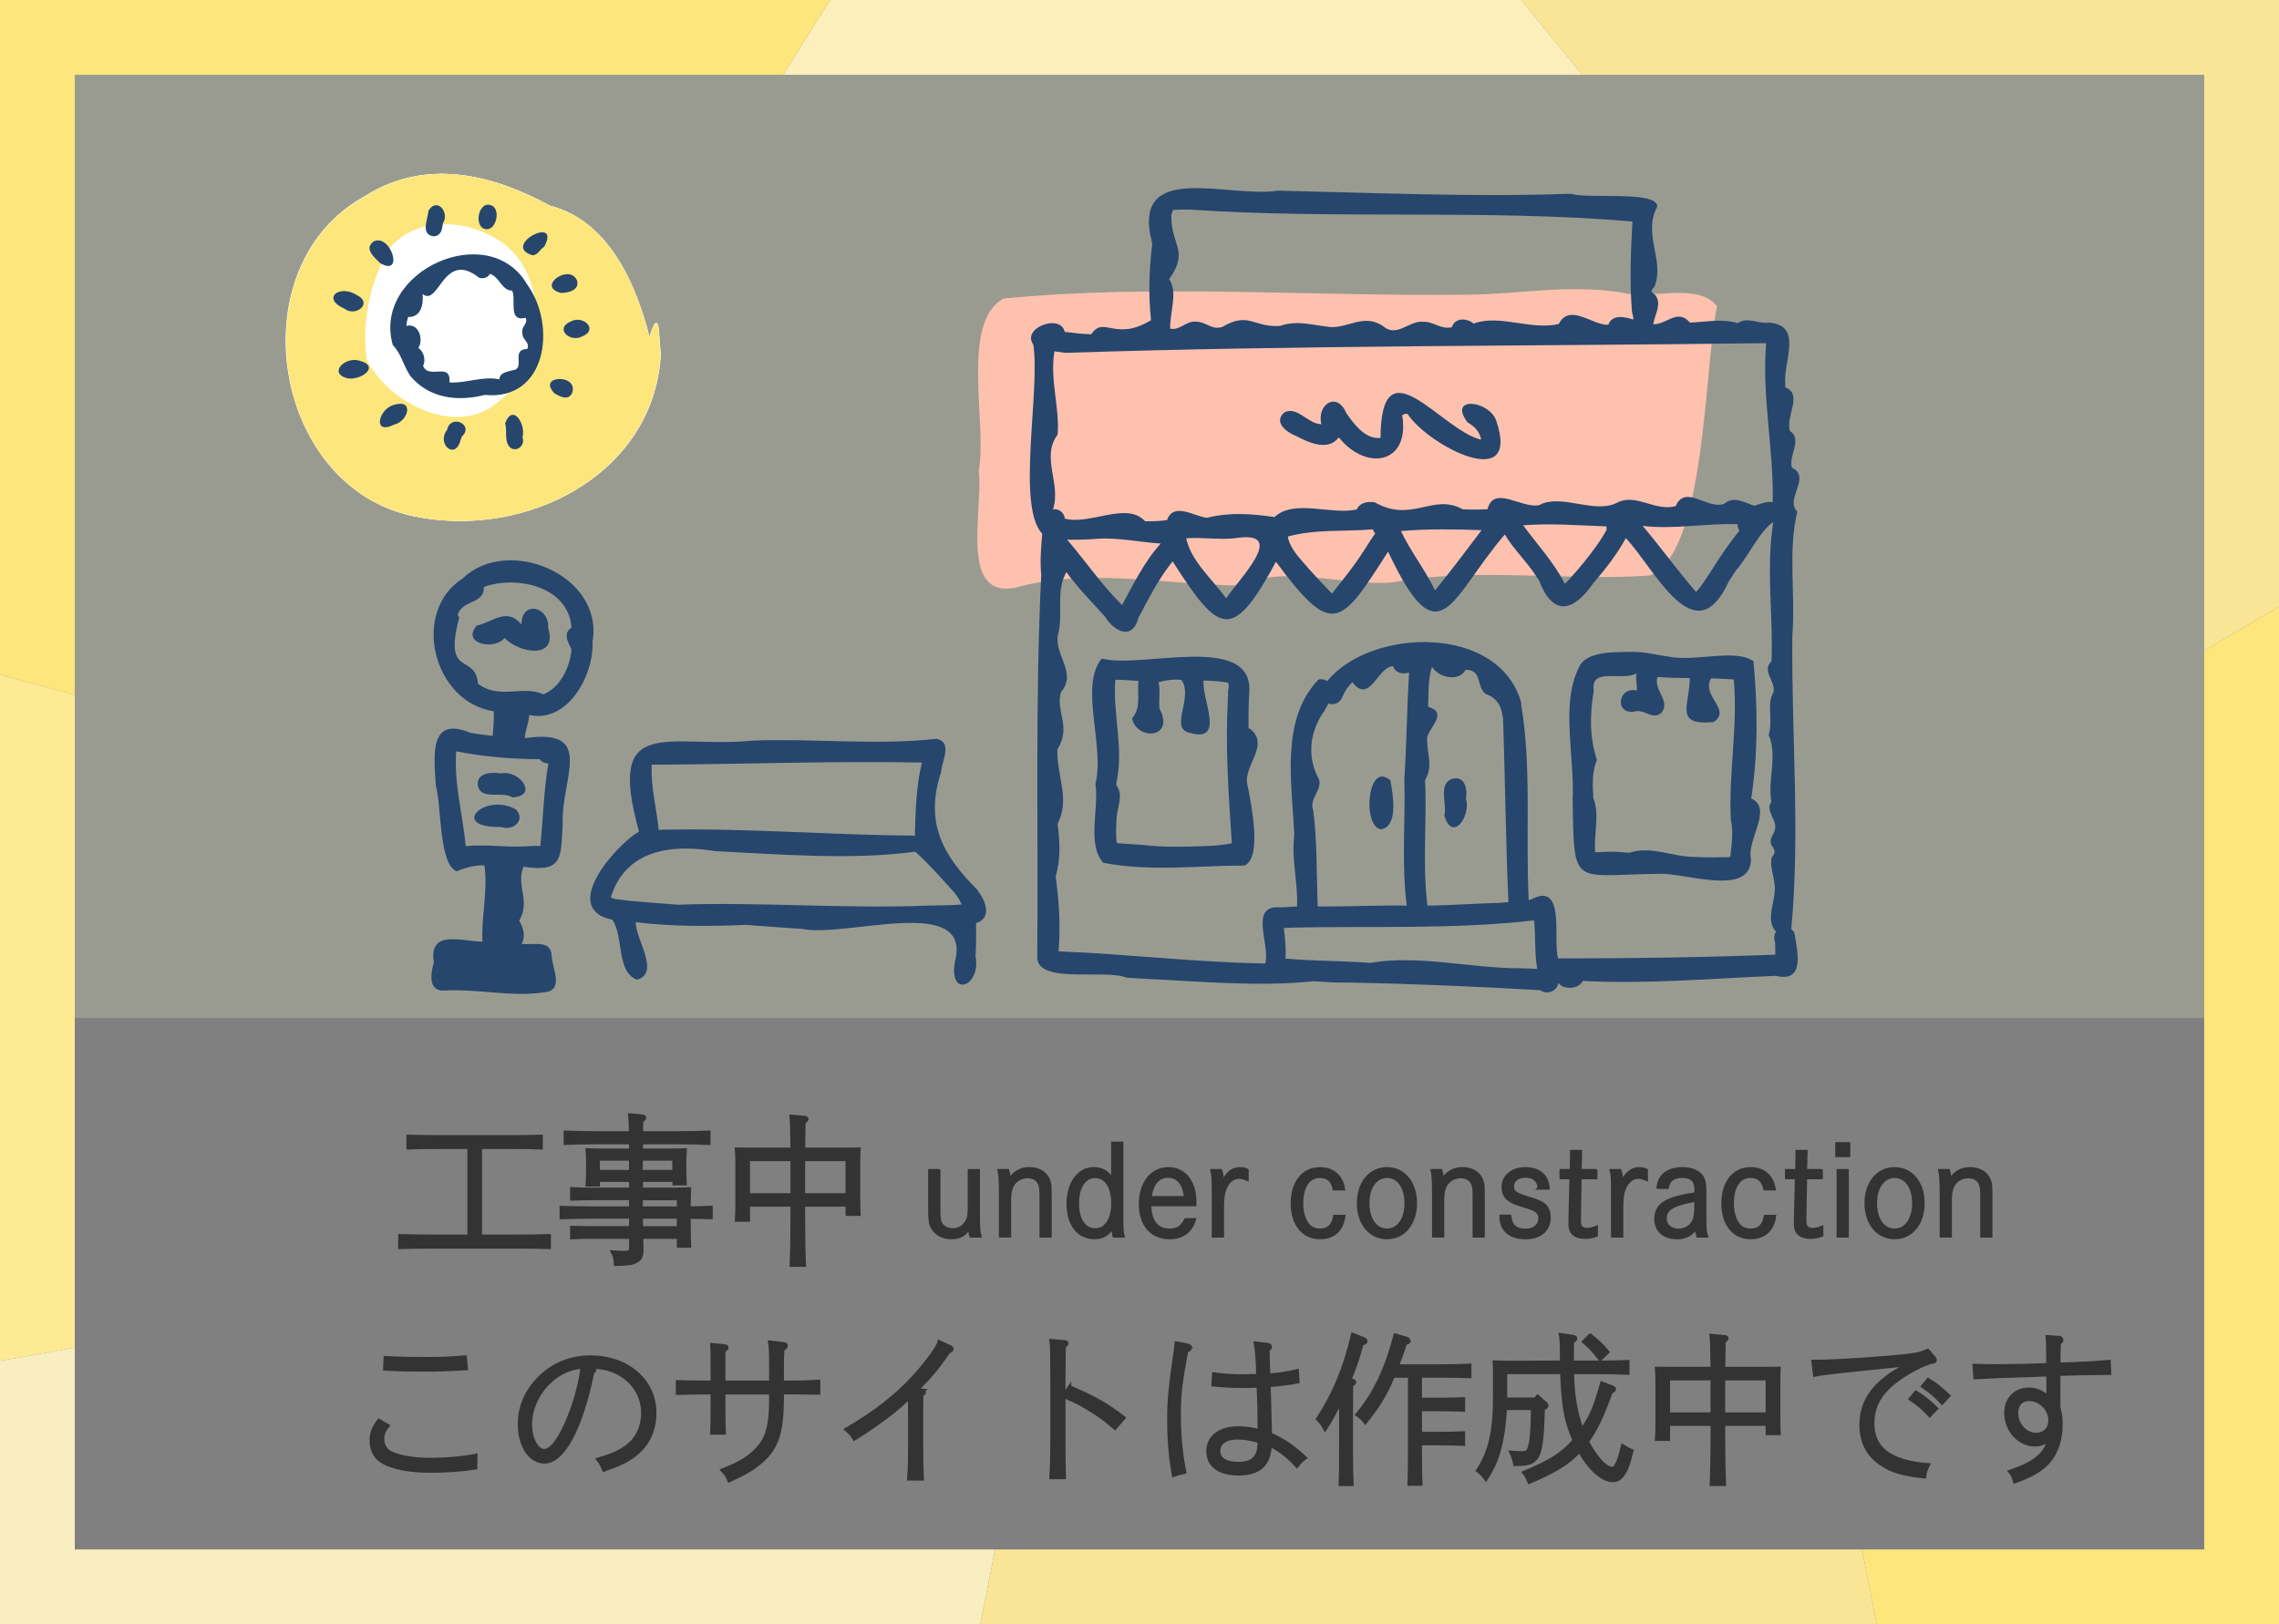 <?xml version="1.0" encoding="UTF-8"?>
<svg id="_レイヤー_1" data-name="レイヤー 1" xmlns="http://www.w3.org/2000/svg" viewBox="0 0 676.84 482.51">
  <rect x="0" y="0" width="676.84" height="482.51" fill="#808080" stroke="none"/>
  <defs>
    <style>
      .cls-1 {
        fill: #ffea94;
      }

      .cls-2 {
        fill: #fff;
      }

      .cls-3 {
        fill: #26466d;
      }

      .cls-4 {
        fill: #f9e595;
      }

      .cls-5 {
        fill: #d7d8b4;
        opacity: .3;
      }

      .cls-6 {
        fill: #333;
        stroke: #333;
      }

      .cls-7 {
        fill: #fde67c;
      }

      .cls-8 {
        fill: #fec1ae;
      }

      .cls-9 {
        fill: #f9eec0;
      }

      .cls-10 {
        fill: #fcefbb;
      }
    </style>
  </defs>
  <rect class="cls-5" x="22.21" y="22.21" width="632.42" height="280.17"/>
  <path class="cls-4" d="M676.84,0h-225.07c6.04,7.4,12.08,14.81,18.12,22.21h184.74v171.1c7.4-4.36,14.81-8.72,22.21-13.08V0Z"/>
  <path class="cls-10" d="M451.77,0c6.04,7.4,12.08,14.81,18.12,22.21h-237.33c4.65-7.4,9.3-14.81,13.95-22.21h205.26Z"/>
  <path class="cls-7" d="M246.51,0H0v200.48c7.4,1.98,14.81,3.96,22.21,5.94V22.21h210.35c4.65-7.4,9.3-14.81,13.95-22.21Z"/>
  <path class="cls-1" d="M22.21,206.42c-7.4-1.98-14.81-3.96-22.21-5.94v203.8c7.4-1.31,14.81-2.62,22.21-3.93v-193.93Z"/>
  <path class="cls-9" d="M22.21,400.35c-7.4,1.31-14.81,2.62-22.21,3.93v78.23h291.16c1.46-7.4,2.91-14.81,4.37-22.21H22.21v-59.95Z"/>
  <path class="cls-4" d="M295.53,460.3c-1.46,7.4-2.91,14.81-4.37,22.21h266.2c-1.46-7.4-2.91-14.81-4.37-22.21h-257.46Z"/>
  <path class="cls-7" d="M676.84,180.23c-7.4,4.36-14.81,8.72-22.21,13.08v266.99h-101.64c1.46,7.4,2.91,14.81,4.37,22.21h119.48V180.23Z"/>
  <g>
    <path class="cls-6" d="M139.3,340.85h-10.42c-2.5,0-5.67.05-7.68.14v-3.41c2.02.05,5.18.14,7.68.14h24.15c2.21,0,5.62-.1,7.68-.14v3.41c-2.06-.1-5.47-.14-7.68-.14h-10.37v26.4h10.9c3.02,0,7.1-.05,9.55-.14v3.46c-2.54-.1-6.62-.14-9.55-.14h-25.25c-2.64,0-6.96.05-9.55.14v-3.46c2.5.1,6.82.14,9.55.14h10.99v-26.4Z"/>
    <path class="cls-6" d="M190.43,353.33h8.69q4.27-.05,5.62-.1-.05.86-.1,4.22v1.44c2.3-.05,4.8-.1,6.53-.19v3.02c-1.73-.05-4.22-.14-6.53-.14v3.84c0,1.78.05,2.4.14,4.75h-3.26v-2.64h-10.99v.1c.05,1.63.1,2.98.1,3.36,0,2.11-.38,3.02-1.58,3.65-1.25.72-2.21.86-6.24.96-.1-1.73-.29-2.5-.91-3.65,1.49.1,2.3.14,3.41.14,1.82,0,2.02-.19,2.02-1.97v-2.59h-11.76c-1.58,0-4.27.05-5.76.14v-3.02c1.44.05,3.89.1,5.76.1h11.76v-3.22h-11.09c-2.78,0-7.01.1-9.55.19v-2.98c2.54.1,6.77.14,9.55.14h11.09v-2.83h-11.76c-1.58,0-4.27.1-5.76.14v-3.02c1.44.1,3.89.14,5.76.14h11.76v-2.69h-9.65v1.39h-3.26c.1-1.1.1-2.02.14-5.09v-1.1c0-1.3-.05-3.36-.14-4.22,1.06.05,2.06.1,3.46.1h9.46l-.05-2.26h-9.84c-2.83,0-7.01.1-9.55.19v-3.26c2.54.1,6.72.19,9.55.19h9.84c-.05-2.74-.14-4.51-.24-5.33l3.65.34c.43.05.72.24.72.48,0,.29-.24.53-.86.96-.05.96-.05,1.34-.05,3.55h10.46c2.83,0,7.06-.1,9.55-.19v3.26c-2.5-.1-6.72-.19-9.55-.19h-10.46c-.05.77-.05,1.49-.05,2.26h9.55c1.39,0,2.4-.05,3.46-.1-.05.82-.14,2.74-.14,4.13v.96c.05,3.17.05,3.84.14,4.99h-3.26v-1.06h-9.75v2.69ZM187.3,344.31h-9.65v3.74h9.65v-3.74ZM200.17,348.05v-3.74h-9.75v3.74h9.75ZM201.51,356.07h-11.09v2.83h11.09v-2.83ZM201.51,361.54h-11.09c.05,1.06.05,2.16.05,3.22h11.04v-3.22Z"/>
    <path class="cls-6" d="M222.25,357.99v4.46h-3.5c.1-1.15.14-2.74.14-5.09v-11.76c0-1.54-.05-3.36-.14-4.22,1.68.05,3.17.05,5.28.05h11.23c-.05-5.18-.14-8.5-.29-9.79l3.94.34c.43.05.72.24.72.48,0,.29-.24.53-.86.91-.05,1.73-.1,4.56-.14,8.06h11.18c2.16,0,3.65,0,5.28-.05-.05.86-.1,2.69-.1,4.22v10.13c0,2.26.05,3.89.1,4.99h-3.46v-2.74h-13.01v3.84c0,6.29.1,10.94.24,14.02h-3.84c.14-3.12.24-7.82.24-14.02v-3.84h-13.01ZM235.26,344.45h-13.01v10.51h13.01v-10.51ZM251.63,354.96v-10.51h-13.01v10.51h13.01Z"/>
    <path class="cls-6" d="M278.8,347.79v11.88c0,2.12.18,3.28.68,4.03.68,1.04,1.98,1.66,3.49,1.66,1.73,0,3.17-.79,4.07-2.3.65-.97.86-2.2.86-4.25v-11.01h2.63v13.53q0,4.46.43,5.83h-2.56c-.32-1.01-.36-1.33-.4-2.99-.72,1.3-.76,1.37-1.19,1.87-1.01,1.08-2.41,1.62-4.18,1.62-2.52,0-4.57-1.08-5.65-2.92-.65-1.12-.83-2.3-.83-5.08v-11.88h2.63Z"/>
    <path class="cls-6" d="M299.25,347.79c.32.94.36,1.26.36,3.2.72-1.26.83-1.4,1.4-1.94,1.22-1.22,2.84-1.84,4.72-1.84,2.66,0,4.68,1.19,5.54,3.13.54,1.26.58,1.8.58,5.65v11.16h-2.63v-10.98c0-2.92-.07-3.64-.5-4.61-.61-1.3-1.87-2.02-3.56-2.02-1.8,0-3.46.9-4.39,2.38-.65,1.08-.97,2.45-.97,4.39v10.83h-2.63v-12.81q0-4.86-.4-6.55h2.48Z"/>
    <path class="cls-6" d="M333.12,361.47c0,3.35.07,4.61.36,5.69h-2.59c-.18-.68-.29-1.26-.29-2.02q0-.22.07-1.19c-.79,1.33-.9,1.51-1.37,2.02-1.12,1.15-2.52,1.69-4.28,1.69-4.71,0-7.77-3.92-7.77-10.01s3.06-10.44,7.56-10.44c1.91,0,3.53.72,4.61,1.98.32.43.43.58,1.08,1.73v-11.27h2.63v21.81ZM319.98,357.51c0,4.82,2.02,7.88,5.25,7.88s5.29-3.06,5.29-7.92-2.02-7.99-5.26-7.99-5.29,3.13-5.29,8.03Z"/>
    <path class="cls-6" d="M341.4,357.84c.14,5.08,2.16,7.63,5.98,7.63,2.3,0,3.67-.9,4.79-3.1h2.52c-1.08,3.46-3.6,5.29-7.34,5.29-5.33,0-8.64-3.82-8.64-9.97s3.28-10.47,8.32-10.47c4.72,0,7.81,3.92,7.81,9.83v.79h-13.43ZM352.1,355.82c-.32-4.1-2.16-6.41-5.18-6.41s-4.82,2.16-5.43,6.41h10.62Z"/>
    <path class="cls-6" d="M362.5,347.79c.32.9.43,1.58.43,2.77,0,.58-.04.94-.11,1.66.54-1.44.83-2.05,1.4-2.77,1.04-1.44,2.41-2.23,3.92-2.23.97,0,1.73.14,2.2.43v2.63c-.97-.4-1.58-.58-2.38-.58-1.69,0-3.13,1.12-4.07,3.13-.58,1.33-.86,3.02-.86,5.65v8.67h-2.66v-12.74c0-4.32-.04-5.29-.4-6.62h2.52Z"/>
    <path class="cls-6" d="M399.07,361.4c-.54,4-3.13,6.26-7.05,6.26-4.97,0-8.21-4-8.21-10.15s3.17-10.29,8.21-10.29c3.78,0,6.33,2.2,6.95,5.94h-2.7c-.54-2.52-1.94-3.71-4.32-3.71-3.35,0-5.4,3.02-5.4,8.03,0,2.95.79,5.4,2.27,6.84.76.72,1.91,1.15,3.2,1.15,2.48,0,3.89-1.33,4.39-4.07h2.66Z"/>
    <path class="cls-6" d="M411.93,347.22c4.97,0,8.42,4.21,8.42,10.22s-3.46,10.22-8.42,10.22-8.46-4.18-8.46-10.22,3.46-10.22,8.46-10.22ZM411.93,365.47c3.38,0,5.69-3.24,5.69-8.03s-2.3-7.99-5.69-7.99-5.72,3.24-5.72,7.99,2.3,8.03,5.72,8.03Z"/>
    <path class="cls-6" d="M427.88,347.79c.32.94.36,1.26.36,3.2.72-1.26.83-1.4,1.4-1.94,1.22-1.22,2.84-1.84,4.72-1.84,2.66,0,4.68,1.19,5.54,3.13.54,1.26.58,1.8.58,5.65v11.16h-2.63v-10.98c0-2.92-.07-3.64-.5-4.61-.61-1.3-1.87-2.02-3.56-2.02-1.8,0-3.46.9-4.39,2.38-.65,1.08-.97,2.45-.97,4.39v10.83h-2.63v-12.81q0-4.86-.4-6.55h2.48Z"/>
    <path class="cls-6" d="M457.18,352.9c-.29-2.38-1.66-3.53-4.14-3.53-2.3,0-3.89,1.26-3.89,3.1,0,1.69.86,2.3,4.68,3.46,3.06.9,4.28,1.48,5.08,2.38.79.83,1.15,1.98,1.15,3.35,0,3.71-2.66,6.01-6.95,6.01-4.64,0-7.31-2.3-7.31-6.33h2.56c.25,2.77,1.84,4.17,4.68,4.17,2.63,0,4.32-1.4,4.32-3.6,0-1.08-.43-1.84-1.33-2.38-.65-.43-1.01-.58-4.43-1.62-3.78-1.15-5.15-2.56-5.15-5.29,0-3.17,2.7-5.4,6.62-5.4s6.48,2.09,6.66,5.69h-2.56Z"/>
    <path class="cls-6" d="M473.92,347.79v2.05h-4.68l-.18,10.11c-.04,1.3-.04,1.58-.04,1.94,0,1.37.07,1.91.29,2.38.29.61,1.08,1.01,1.91,1.01.94,0,1.94-.22,2.84-.61v2.27c-1.22.43-2.16.61-3.35.61-1.87,0-3.28-.61-3.92-1.73-.36-.61-.5-1.33-.5-2.66,0-.68,0-.76.07-3.28l.25-10.04h-2.95v-2.05h3.02l.11-5.69h2.59l-.14,5.69h4.68Z"/>
    <path class="cls-6" d="M481.08,347.79c.32.9.43,1.58.43,2.77,0,.58-.04.94-.11,1.66.54-1.44.83-2.05,1.4-2.77,1.04-1.44,2.41-2.23,3.92-2.23.97,0,1.73.14,2.2.43v2.63c-.97-.4-1.58-.58-2.38-.58-1.69,0-3.13,1.12-4.07,3.13-.58,1.33-.86,3.02-.86,5.65v8.67h-2.66v-12.74c0-4.32-.04-5.29-.4-6.62h2.52Z"/>
    <path class="cls-6" d="M492.46,352.69c.43-3.56,2.99-5.47,7.24-5.47,3.13,0,5.4,1.19,6.12,3.17.36,1.01.47,1.94.47,4.39v7.34c0,3.2.07,3.82.47,5.04h-2.48c-.29-1.04-.29-1.15-.43-2.95-.65,1.19-.72,1.29-1.26,1.8-1.15,1.12-2.66,1.66-4.57,1.66-3.78,0-6.23-2.16-6.23-5.51s1.94-5.18,6.48-6.44c1.4-.36,2.48-.61,5.44-1.08v-.97c0-1.55-.18-2.27-.68-2.95-.68-.83-1.84-1.26-3.42-1.26-2.59,0-4.07,1.04-4.46,3.24h-2.66ZM503.69,356.5c-6.84,1.22-9.18,2.59-9.18,5.43,0,2.09,1.58,3.56,3.92,3.56,1.91,0,3.56-.9,4.43-2.41.58-.97.83-2.34.83-4.46v-2.12Z"/>
    <path class="cls-6" d="M526.98,361.4c-.54,4-3.13,6.26-7.06,6.26-4.97,0-8.21-4-8.21-10.15s3.17-10.29,8.21-10.29c3.78,0,6.34,2.2,6.95,5.94h-2.7c-.54-2.52-1.94-3.71-4.32-3.71-3.35,0-5.4,3.02-5.4,8.03,0,2.95.79,5.4,2.27,6.84.76.72,1.91,1.15,3.2,1.15,2.48,0,3.89-1.33,4.39-4.07h2.66Z"/>
    <path class="cls-6" d="M540.88,347.79v2.05h-4.68l-.18,10.11c-.04,1.3-.04,1.58-.04,1.94,0,1.37.07,1.91.29,2.38.29.61,1.08,1.01,1.91,1.01.94,0,1.94-.22,2.84-.61v2.27c-1.22.43-2.16.61-3.35.61-1.87,0-3.28-.61-3.92-1.73-.36-.61-.5-1.33-.5-2.66,0-.68,0-.76.07-3.28l.25-10.04h-2.95v-2.05h3.02l.11-5.69h2.59l-.14,5.69h4.68Z"/>
    <path class="cls-6" d="M549.01,339.8v3.46h-3.46v-3.46h3.46ZM548.58,347.79v19.37h-2.63v-19.37h2.63Z"/>
    <path class="cls-6" d="M562.69,347.22c4.97,0,8.42,4.21,8.42,10.22s-3.46,10.22-8.42,10.22-8.46-4.18-8.46-10.22,3.46-10.22,8.46-10.22ZM562.69,365.47c3.38,0,5.69-3.24,5.69-8.03s-2.3-7.99-5.69-7.99-5.72,3.24-5.72,7.99,2.3,8.03,5.72,8.03Z"/>
    <path class="cls-6" d="M578.64,347.79c.32.94.36,1.26.36,3.2.72-1.26.83-1.4,1.4-1.94,1.22-1.22,2.84-1.84,4.72-1.84,2.66,0,4.68,1.19,5.54,3.13.54,1.26.58,1.8.58,5.65v11.16h-2.63v-10.98c0-2.92-.07-3.64-.5-4.61-.61-1.3-1.87-2.02-3.56-2.02-1.8,0-3.46.9-4.39,2.38-.65,1.08-.97,2.45-.97,4.39v10.83h-2.63v-12.81q0-4.86-.4-6.55h2.48Z"/>
  </g>
  <g>
    <path class="cls-6" d="M115.2,423.55c-1.15,1.44-1.58,2.54-1.58,3.98,0,1.68.82,3.12,2.11,3.89,2.4,1.34,6.82,2.16,11.91,2.16s10.13-.48,13.68-1.2c-.05.72-.05,2.11-.05,2.59v1.1c-3.74.58-8.78.96-13.25.96-6.62,0-11.71-1.01-14.69-2.93-1.92-1.2-3.07-3.46-3.07-6,0-2.35.58-3.89,2.26-6.1l2.69,1.54ZM114.43,403.34c4.7.24,7.87.29,11.95.29,4.61,0,7.1-.1,11.76-.48l.34,3.41c-5.23.34-8.26.43-12.87.43-3.79,0-6.19-.05-11.33-.29l.14-3.36Z"/>
    <path class="cls-6" d="M176.01,406.55c.43.19.58.29.58.53,0,.19-.05.24-.58.53-3.36,16.66-8.74,26.69-14.3,26.69-4.27,0-7.44-4.75-7.44-11.23,0-5.18,2.06-9.98,6.05-13.87,3.98-3.94,9.22-6.05,15.03-6.05,11.04,0,19.11,7.01,19.11,16.61,0,5.18-2.11,9.6-6,12.53-2.45,1.82-4.66,2.88-9.12,4.42-.72-1.68-.86-1.97-1.78-3.17,3.7-1.06,5.95-2.02,8.16-3.5,3.31-2.21,5.18-5.95,5.18-10.32,0-5.81-3.74-10.75-9.5-12.72-1.78-.58-2.93-.77-6.82-1.06l1.44.62ZM163.48,410.3c-3.65,3.26-5.95,8.21-5.95,12.77,0,4.27,1.87,7.87,4.08,7.87s4.94-3.7,7.63-10.61c1.78-4.51,3.41-10.75,3.65-14.26-3.65.38-6.72,1.78-9.41,4.22Z"/>
    <path class="cls-6" d="M228.91,410.63v-4.66c0-3.65-.05-5.86-.29-7.25l4.03.48c.53.05.82.24.82.62s-.29.67-1.01,1.06c-.1,1.54-.14,2.3-.14,5.09v4.66h3.12c2.21,0,5.62-.1,7.68-.24v3.46c-2.4-.05-5.33-.1-7.68-.1h-3.12v1.3c0,10.27-1.44,14.88-6.05,19.01-2.45,2.16-5.14,3.74-9.74,5.81-.43-1.15-1.01-2.06-2.02-3.12,4.8-1.92,6.91-3.12,9.22-5.18,3.98-3.5,5.18-7.34,5.18-16.03v-1.78h-13.97v4.94c0,3.17.05,5.62.14,7.01h-3.65c.05-1.63.1-3.84.1-7.01v-4.94h-2.69c-2.45,0-5.62.1-7.63.14v-3.41c2.02.05,5.18.14,7.63.14h2.69v-3.94c0-3.79,0-5.86-.1-7.2l3.65.34c.53.05.82.19.82.48s-.24.53-.96.96v9.36h13.97Z"/>
    <path class="cls-6" d="M273.89,413.03c.38.05.62.24.62.53s-.19.53-.77.86c-.05,1.3-.05,2.78-.05,6.86v8.74c0,2.98.05,5.23.19,9.31h-3.98c.24-3.41.29-5.42.29-9.31v-8.74l-.05-6.19c-2.4,2.26-3.26,3.02-4.75,4.22-3.02,2.45-8.45,6.24-11.66,8.16-.91-1.39-.91-1.44-2.45-2.83,8.45-4.9,14.98-9.98,20.26-15.79,3.79-4.18,7.15-8.83,7.39-10.22l3.26,1.49c.34.14.53.38.53.62,0,.29-.29.58-.91.77-3.46,4.99-4.99,6.86-9.41,11.38l1.49.14Z"/>
    <path class="cls-6" d="M317.66,412.02c7.83,3.41,10.75,5.09,16.13,9.17l-2.64,3.07c-2.83-2.45-5.18-4.18-8.4-6.05-2.16-1.3-3.17-1.78-5.9-2.98-.48-.24-.77-.38-.91-.43v12.91c0,4.94.05,9.07.14,11.23h-3.94c.19-2.5.29-6.43.29-11.23v-18.1c0-6.29-.05-10.13-.24-11.33l3.94.34c.48.05.72.19.72.48s-.19.53-.82.91q-.05,1.01-.1,9.6v4.85l1.73-2.45Z"/>
    <path class="cls-6" d="M352.75,399.64c.48.1.77.38.77.72,0,.38-.24.62-1.15,1.01-1.78,9.7-2.16,13.01-2.16,18.53,0,6.34.53,12.05,1.63,17.43-1.49.34-2.45.58-3.31.91-1.01-5.67-1.39-10.42-1.39-16.85,0-5.42.38-9.46,1.97-20.35.05-.53.14-1.1.24-2.06l3.41.67ZM376.46,399.45c.53.05.82.34.82.72,0,.14-.1.34-.19.43l-.53.48v.14q0,.96.05,2.3c.05,1.15.05,2.21.1,3.22,0,.67,0,.86.05,1.78,3.02-.19,5.09-.53,8.5-1.3l.19,3.26c-1.78.38-5.52.86-8.59,1.1q.14,2.74.29,9.84c0,.86.05,1.49.14,4.66,3.94,1.73,6.82,3.7,10.32,7.01-.91.62-1.49,1.25-2.45,2.45-2.26-2.59-4.9-4.66-7.97-6.24-.19,5.76-3.17,8.54-9.31,8.54-5.81,0-9.12-2.45-9.12-6.72s3.5-6.91,9.02-6.91c1.97,0,3.7.24,6.24.82,0-3.84-.14-9.79-.34-13.3-2.02.1-2.88.1-4.18.1-3.6,0-5.04-.05-9.22-.43l.19-3.22c2.11.34,5.42.58,8.06.58.38,0,2.02,0,5.04-.1-.1-4.51-.29-7.39-.72-9.65l3.6.43ZM367.34,427.15c-3.26,0-5.42,1.54-5.42,3.84,0,2.45,2.06,3.79,5.81,3.79,2.98,0,4.8-.91,5.67-2.83.29-.62.43-1.3.53-2.3.05-.48.05-1.34.05-1.44-2.4-.72-4.37-1.06-6.62-1.06Z"/>
    <path class="cls-6" d="M398.2,416.01c-1.78,3.89-2.59,5.33-4.66,8.59-.91-1.63-1.15-1.97-2.21-3.02,4.9-7.54,7.97-14.88,10.42-25.15l3.22,1.3c.48.19.67.38.67.67,0,.38-.14.53-1.15.82-1.34,4.8-2.02,6.77-3.65,10.8l.67.05c.48.05.77.24.77.53,0,.24-.24.53-.91.91q0,.91-.05,8.21v11.42c0,4.46.1,7.58.19,9.84h-3.46c.1-2.16.14-5.42.14-9.84v-15.12ZM421.82,415.72h5.18c2.3,0,5.57-.05,7.63-.14v3.31c-2.06-.1-5.33-.14-7.63-.14h-5.18v7.1h5.18c2.3,0,5.57-.05,7.63-.14v3.31c-2.06-.1-5.33-.14-7.63-.14h-5.18v2.16c0,4.42.05,7.68.14,9.84h-3.46c.1-2.16.14-5.42.14-9.84v-22.27h-4.85c-2.3,5.57-4.51,9.07-8.3,13.78-.82-1.01-1.34-1.54-2.45-2.3,5.28-6.34,8.64-13.44,11.33-23.62l3.12.91c.67.19.96.48.96.82s-.1.43-1.06.72c-.86,2.54-1.63,4.75-2.4,6.72h13.83c2.35,0,5.62-.1,7.68-.19v3.31c-2.06-.05-5.33-.14-7.68-.14h-7.01v6.96Z"/>
    <path class="cls-6" d="M458.3,418.36c-.19,9.7-.77,13.54-2.4,15.17-.82.86-1.97,1.3-3.7,1.44-.43,0-.48,0-2.3.05-.24-1.39-.53-2.21-1.15-3.55,1.1.1,2.5.14,3.17.14,1.54,0,1.87-.29,2.35-1.73.58-1.87.82-4.99.91-11.47h-8.11c-.19,3.5-.62,7.06-1.2,9.84-.96,4.51-2.11,7.3-4.56,11.18-1.06-1.39-1.3-1.68-2.45-2.54,3.65-5.62,5.04-11.57,5.04-21.84v-6.19c.05-1.44-.05-3.36-.1-4.22,1.68.05,3.22.1,5.28.1l14.69-.05v-2.3c0-3.07-.1-4.99-.29-5.9l3.7.58c.53.1.77.24.77.53,0,.34-.29.62-.96.96-.05,1.49-.05,2.26-.05,6.14h6.96c2.93,0,7.06-.05,9.55-.19v3.41c-2.5-.1-6.77-.19-9.55-.19h-6.91c.05,2.98.24,5.9.72,8.83.48,2.83,1.15,5.52,2.11,8.21l.14-.19c2.78-4.27,3.6-6.14,5.76-13.68l3.07,1.15c.43.19.67.38.67.58,0,.38-.34.62-.96.82-2.54,7.06-4.51,11.33-7.1,14.83.72,1.34,1.49,2.64,2.4,3.89,1.78,2.5,3.7,4.08,4.94,4.08,1.15,0,2.02-1.82,3.17-6.72,1.1.72,1.68,1.01,2.74,1.49-.91,3.6-1.34,4.94-2.16,6.34-1.06,1.78-2.02,2.45-3.55,2.45-3.02,0-6.82-3.36-9.84-8.74-3.26,3.55-7.54,6.19-14.93,9.26-.58-1.39-.86-1.92-1.58-2.88,7.58-3.12,11.57-5.57,14.93-9.55-1.1-2.54-2.02-5.18-2.54-7.92-.77-4.03-.96-8.16-1.15-12.24h-16.71v7.92h8.88l.67-.82,2.35,2.06c.29.29.38.43.38.67,0,.29-.29.58-.77.72l-.34.1ZM472.27,396.66c2.02,1.54,3.6,3.02,5.23,4.99l-2.26,2.16c-2.5-3.07-2.78-3.41-4.9-5.23l1.92-1.92Z"/>
    <path class="cls-6" d="M495.5,423.11v4.46h-3.5c.1-1.15.14-2.74.14-5.09v-11.76c0-1.54-.05-3.36-.14-4.22,1.68.05,3.17.05,5.28.05h11.23c-.05-5.18-.14-8.5-.29-9.79l3.94.34c.43.05.72.24.72.48,0,.29-.24.53-.86.91-.05,1.73-.1,4.56-.14,8.06h11.18c2.16,0,3.65,0,5.28-.05-.05.86-.1,2.69-.1,4.22v10.13c0,2.26.05,3.89.1,4.99h-3.46v-2.74h-13.01v3.84c0,6.29.1,10.94.24,14.02h-3.84c.14-3.12.24-7.82.24-14.02v-3.84h-13.01ZM508.51,409.58h-13.01v10.51h13.01v-10.51ZM524.88,420.09v-10.51h-13.01v10.51h13.01Z"/>
    <path class="cls-6" d="M538.46,404.44h1.25c5.76,0,20.79-1.01,27.27-1.82,2.98-.38,4.03-.67,5.52-1.44l1.82,2.06c.29.34.38.58.38.82,0,.34-.14.48-.62.53-1.2.14-3.41,1.06-5.95,2.45-8.4,4.66-11.95,9.36-11.95,15.79,0,7.54,5.23,11.47,16.51,12.34-.67,1.3-1.01,2.35-1.15,3.55-6.43-.67-9.89-1.73-13.11-3.98-3.79-2.64-5.71-6.48-5.71-11.42,0-5.38,2.16-9.7,6.72-13.44,1.92-1.63,3.7-2.74,7.15-4.51-21.65,2.21-25.06,2.59-27.65,3.12l-.48-4.03ZM568.99,413.61c2.3,1.39,3.74,2.54,6.1,4.8l-1.97,2.11c-2.21-2.35-3.31-3.26-5.76-4.94l1.63-1.97ZM572.64,409.86c2.3,1.39,3.74,2.54,6.1,4.8l-1.97,2.11c-2.21-2.35-3.31-3.26-5.76-4.94l1.63-1.97Z"/>
    <path class="cls-6" d="M611.37,397.38c.62.05.96.29.96.62,0,.38-.14.58-.77,1.1q-.1,2.54-.14,6.19c6.67-.19,11.28-.48,14.93-.82l.19,3.5q-1.78.05-5.47.05c-2.02,0-3.36.05-9.65.24v9.79c.53,2.21.67,3.36.67,4.99,0,5.47-1.78,9.84-5.14,12.67-2.02,1.68-4.66,3.07-8.59,4.46-.34-1.34-.72-2.21-1.44-3.02,3.65-1.3,5.52-2.16,7.1-3.26,2.54-1.73,3.79-3.5,4.51-6.34-1.49,1.25-2.59,1.68-4.22,1.68-4.66,0-8.59-4.37-8.59-9.46,0-4.18,2.78-7.06,6.82-7.06,2.02,0,3.65.62,5.67,2.26.05-1.44.05-1.73.05-2.93,0-2.02,0-2.54-.05-3.65-2.59.14-3.55.14-7.44.29-6.14.19-6.77.19-14.21.58l-.24-3.6c2.69.05,4.08.1,6.19.1,5.38,0,10.18-.1,15.7-.34q0-2.74-.05-5.47c0-.62,0-1.01-.14-2.83l3.36.24ZM604.7,426.14c2.45,0,4.13-1.68,4.13-4.22,0-3.31-2.93-6.19-6.24-6.19-2.26,0-3.7,1.54-3.7,3.98,0,3.5,2.69,6.43,5.81,6.43Z"/>
  </g>
  <path class="cls-2" d="M104.14,144.31c1.44,1.18,2.93,2.3,4.52,3.3.06.04.11.08.16.11,4.25,2.65,9.04,4.61,14.33,5.68,2.9.61,5.83.95,8.78,1.16,30.64,2.22,62.68-16.67,64.37-49.58,0,.04,0,.09.02.13,0-.03,0-.06-.01-.09,0,.03,0,.06.01.09-.44-2.84-.42-7.2-.9-8.64-.21-.63-.51-.71-1,.16-.37.66-.83,1.85-1.43,3.74-1.13-4.54-2.62-9.3-4.54-13.89-4.85-11.62-12.56-22.16-24.97-25.31-14.16-7.7-29.83-12.33-44.92-7.54-3.48,1.1-6.94,2.71-10.33,4.89-30.95,17.26-29.45,64.92-4.1,85.78Z"/>
  <path class="cls-2" d="M103.91,144.24c1.44,1.18,2.93,2.3,4.52,3.3.06.04.11.08.16.11,4.25,2.65,9.04,4.61,14.33,5.68,2.9.61,5.83.95,8.78,1.16,30.64,2.22,62.68-16.67,64.37-49.58,0,.04,0,.09.02.14,0-.03,0-.06-.01-.09,0,.03,0,.06.01.09-.44-2.84-.42-7.2-.9-8.64-.21-.63-.51-.71-1,.16-.37.66-.83,1.85-1.43,3.74-1.13-4.54-2.62-9.3-4.54-13.89-4.85-11.62-12.56-22.16-24.97-25.31-14.16-7.7-29.83-12.33-44.92-7.54-3.48,1.1-6.94,2.71-10.33,4.89-30.95,17.26-29.45,64.92-4.1,85.78Z"/>
  <path class="cls-2" d="M123.03,153.38c32.96,6.98,71.3-12.34,73.16-48.42,0,.05,0,.09.02.14-.78-5.04-.11-14.83-3.33-4.74-4-16.05-12.19-34.81-29.5-39.2-17.43-9.48-37.15-14.29-55.25-2.66-37.45,20.88-27.42,86.31,14.91,94.88Z"/>
  <path class="cls-7" d="M116.2,73.19c-6.19,9.21-8.98,22.88-7.21,33.81,5.83,11.52,23.17,21.42,35.65,14.69,18.87-10.66,20.62-44.34-1.08-52.68.22.08.43.16.64.25-.3-.12-.61-.24-.91-.36.09.04.18.07.27.11-9.02-3.91-20.4-3.48-27.35,4.17ZM123.03,153.38c-42.33-8.56-52.36-74-14.91-94.88,18.11-11.64,37.83-6.83,55.26,2.66,17.31,4.39,25.5,23.14,29.5,39.19,3.22-10.09,2.55-.3,3.33,4.74,0-.05,0-.09-.02-.14-1.86,36.08-40.19,55.4-73.16,48.42Z"/>
  <path class="cls-3" d="M116.66,102.52c2.52,2.55,3.09,5.99,5.11,9.02-.02-.02-.04-.05-.05-.07.05.08.11.17.17.25,0,0,0,0-.02-.02,5.63,6.73,14.14,7.65,22.08,5.62,18.42,1.82,21.42-20.58,12.67-32.73-11.38-19.78-46.21-4.01-39.96,17.93ZM120.79,95.87c.12-.57.25-1.13.42-1.69,4.02.11,4.59-4.13,4.28-6.84,4.92,3.95,6.16-13.24,16.74-4.87,1.19.47,2.65.04,3.28-1.12,2.85.89,3.52,5.01,6.6,4.98,1.28,2.72-1.38,9.41,4,8.07.88,1.67-1.41,2.65-.97,4.51-.12,2.1,2.37,2.67,1.44,4.77-5.14.1-.22,5.94-4.43,6.34-1.53.48-3.7.61-3.85,2.67-5.09-1.04-9.82,1.23-14.81.92.49-6.27-6.07-.74-7.83-4.89.84-1.76.26-4.26-1.41-5.33,1.66-2.64.07-7.54-3.57-6.57.04-.32.07-.63.12-.94Z"/>
  <path class="cls-3" d="M166.62,87.02c2.13,0,5.52-.8,4.78-3.63-2.23-5.32-12.28,1.78-4.78,3.63Z"/>
  <path class="cls-3" d="M169.5,95.51c-4.91,2.06-.21,6.43,3.47,4.41,4.89-2.01.21-6.43-3.47-4.41Z"/>
  <path class="cls-3" d="M164.71,116.87s.03.02.04.02c1.62.93,3.89,2.2,5.12-.02,2.23-5.95-10.63-5.48-5.16,0Z"/>
  <path class="cls-3" d="M155.17,129.95c1.08-3.9-2.86-10.29-5.15-4.19.73,2.36-.5,5.78,1.79,7.4,2.04,1.12,4.22-1.15,3.36-3.21Z"/>
  <path class="cls-3" d="M137.16,129.68c3.83-3.52-3.37-6.86-4.38-1.97-3.22,4.07,2.34,9.11,3.96,3.18,0,0,0,.02-.02.03.03-.05.04-.12.05-.18,0,.02,0,.05,0,.06.13-.38.26-.75.4-1.12Z"/>
  <path class="cls-3" d="M116.99,126.14c4.11-.79,6.1-7.45.44-5.98-5.15,1.02-6.88,9.34-.44,5.98Z"/>
  <path class="cls-3" d="M106.61,107.12c-4-1.23-9.24,3.66-3.51,5.25,4.19.78,10.08-3.66,3.51-5.25Z"/>
  <path class="cls-3" d="M102.31,91.71c3.41,2.58,8.47-1.68,3.76-3.99-5.23-3.41-10.75.91-3.76,3.99Z"/>
  <path class="cls-3" d="M112.87,78.15c7.34,4.29,3.14-8.96-1.9-6.41-.08.04-.15.11-.24.16.02,0-.01.02-.02.02h0c-2.53,2.16.57,4.63,2.17,6.22Z"/>
  <path class="cls-3" d="M128.54,70.18c1.34.17,2.49-.85,2.7-2.19.02-.04.01-.12.03-.15,0,.04,0,.07,0,.11.02-.08.02-.17.04-.25.09-.46.17-.94.25-1.4h0c2.04-3.33-1.87-7.83-4.31-3.68-.2,2.44-2.36,6.9,1.31,7.56Z"/>
  <path class="cls-3" d="M144.34,68.1c3.12.33,4.46-6.12,1.52-7.11h.04c-3.88-1.53-5.36,6.64-1.56,7.11Z"/>
  <path class="cls-3" d="M158.11,75.82c1.63.03,2.23-1.8,3.51-2.51h0c5.24-9.71-12.97-.35-3.5,2.51Z"/>
  <path class="cls-8" d="M509.96,90.92c-3.92,18.32-3.31,74.06-20.12,80.06-24.43,1.74-52.16-2.56-75.96,2-14.65,1.34-32.52-5.4-44.96.98-21.89-.22-44.3-5.01-65.07.01-19.87,6.34-11.65-22.57-13.17-34.04,2.63-14.04-5.6-43.85,7.3-51.23,45.15-4.42,91.85-.53,137.69-1.16,15.07-.02,29.31-3.16,45.62-.69,8.8,2.39,22.61-3.2,28.65,4.07Z"/>
  <path class="cls-3" d="M532.16,138.9c-1-3.58,3.22-8.47-.54-10.83-1.48-4.28,3.98-10.93-1.43-13.01.01-.29.01-.56.02-.85-.68-6.87,5.44-17.54-4.82-18.37h.02c-3.34.47-6.4-1.91-9.37.21h.21c-5.2-1.5-9.12-.39-14.35-.22-3.73-4.31-6.97.69-10.91.47.44-2.74,2.65-5.98.62-8.65-1.3-.98-1.54-1.21-.29-2.38,3.24-7.87-3.59-15.57.88-23.9.08-4.86-20.4-2.15-25.65-3.81-28.85,1.04-58.06-.28-87.16-.93-14.28,2.39-43.74-9.35-37.25,15.41-.01-.05-.01-.08-.02-.13.02.24.05.48.08.72h-.01c-.93,7.49-1.15,14.9-.35,22.48-10.57,6.51-14.04-1.44-17.73,4.18-2.65-.03-5.27-.38-7.91-.7-1.17-5.53-12.89-1.2-9.33,3.76,2.15,13.6-5.1,48.11,2.66,56.2-.33,4.03-.72,8.11-.29,12.15-1.86,38.04-.85,75.88-1.19,113.74.09,8.04,20.32,3.34,26.57,6.03-.03,0-.05-.01-.07-.01,1.79.12,3.6.21,5.4.31h-.02c16.85.82,33.87,2.42,50.15.74h-.11c.26.01.52.02.78.05,0,0,0-.01-.01-.01.15,0,.3.01.44.02h-.02c2.95.21,5.88.38,8.8.31h-.11c19.28.36,38.3,1.17,57.64,2.29,1.87,1.52,5.05.23,5.33-2.16,1.61,2.16,6.01,1.87,7.27-.59,19.32.97,37.5-.69,57.02-1.51h-.1c.1,0,.24,0,.33-.03,8.88,2.2,6.49-7.25,5.56-12.81.01.03.02.07.03.1-.03-.05-.06-.1-.08-.16,0,.01,0,.03.01.04-.02-.04-.05-.08-.07-.12.01.01.02.02.03.03-.24-.33-.48-.68-.83-.94,2.69-28.7.02-58.09.32-87.11.97-12.48-1.36-25.05,1.46-36.92-3.79-3.8,4.33-10.15-1.61-13.1ZM353.51,62.27c43.41,2.96,88.06-.19,131.31,3.54-.48,8.55-.84,17.21-.22,25.75v-.05c.01.16.02.32.03.49v-.05c-.02,1.03.57,1.98.43,2.98-2.48-.83-6.31-1.64-7.39,1.54-4.63.3-11.47-6.58-14.74-.22-8.45,1.95-17.4-2.98-25.29-.13-1.99-1.68-5.6-1.82-6.43,1.08-3.29.79-5.44-1.75-8.64-1.62-4.01-.37-7.8,4.75-11.68,1.4-5.63-3.97-10.26.4-15.61.19-5.32-.5-9.78-2.16-15.05-.38h.13c-.31.02-.61.05-.91.07h.02c-7.3.19-8.75-4.26-16.51.28-3.16.98-4.73-1.57-7.65-1.57-3.08-.38-4.7,2.66-7.79,2.07-.15-4.47,2.38-11.05-.29-14.68,5.95-8.43.7-9.86.64-18.51v.07c-.11-.78.35-1.38.45-2.15,1.73-.11,3.47-.13,5.19-.1ZM316.53,104.82c68.78-2.27,138.67-1.99,207.99-2.87-1.3,15.96,2.26,31.27,1.97,47.23-1.84-.36-3.81.63-5.47,1.06-2.71-.8-6.15-3.1-8.95-.57-4.9,1.87-11.53-5.95-14.41.68-6.05,1.67-11.54-3.74-17.12-1.15-6.76,3.73-16.2-2.54-23.18.69.13-.01.25-.02.39-.03-5.06,1.96-14.06-6.21-15.97,1.42-2.49.13-4.96.14-7.46.02h.09c-8.8-4.91-15.12,4.2-26.12-2.07-2.01-.34-4.47.05-5.36,2.13-7.61,1.68-18.55-3.2-24.41,2.24-7.02-.98-13.17-1.49-20.06.22-3.59-.33-9.96-4.82-11.86.69-2.16.31-4.34.37-6.5.36-5.46-6.01-16.3,1.2-23.85-.79-.13-1.69-1.81-3.12-3.53-2.74,2.53-7.77-3.66-15.41,1.37-22.21.7-7.88-2.36-16.21-.94-24.76,1.13.16,2.25.32,3.38.46ZM516.58,157.64c-3.02,3.71-5.68,7.69-8.23,11.73.01-.03.03-.07.05-.09-.24.38-.49.77-.74,1.16.01-.03.03-.06.05-.08-1.27,1.84-2.42,3.9-4.02,5.47-5.49-6.36-10.4-13.16-15.81-19.59,9.42,1.11,18.83-.86,28.23-.5-.14.66.11,1.39.48,1.9ZM477.16,157.35c-.55,1.02-1.12,2-1.77,2.95.03-.03.06-.07.09-.11-2.06,3.14-4.39,6.08-6.8,8.93h0c-1.26,1.48-2.55,2.94-3.94,4.3-3.24-6.37-8.2-11.66-12.38-17.37,8.32-.64,16.43.04,24.76.33-.03.32-.03.65.05.97ZM405.08,163.56c-.05.07-.09.14-.14.22.01-.02.01-.03.02-.06-2.8,4.46-6.14,8.5-9.39,12.63-2.47-2.59-4.92-5.22-7.32-7.86.09.09.19.21.29.3-2.47-2.97-5.4-5.63-6.08-9.39,8.24-2.27,16.57-1.42,25.26-2.14.13.46.42.85.72,1.22-1.19,1.59-2.2,3.29-3.29,4.97-.02-.01-.06.08-.08.12ZM316.94,160.33c3.05.04,6.11-.03,9.16-.29-.01,0-.01.01-.02.01,6.06-.4,13.06,1.11,18.66,1.42-4.87,5.34-8.07,11.98-11.5,18.28-6.04-5.96-10.89-13.12-16.3-19.42ZM352.29,159.9c5.11-.37,10.37.65,15.56-.15,14.33-1.82.03,12.38-3.68,17.98-4.12-5.63-10.48-11.08-11.88-17.83ZM416.05,157.77c8.08-.72,15.91-.53,23.98-.28-4.56,6.01-9.05,12.06-13.84,17.88-2.93-6.05-7.35-11.72-10.13-17.61ZM451.41,287.66c-14.8-.03-30.22-4.09-44.52-1.6h.14c-8.43-.67-16.93-.5-25.26-1.3.2-3.02-.11-6.04-.48-9.04.57-.05,1.16-.08,1.74-.14-.02.01-.03.01-.06.02.04-.01.09-.03.13-.02,24.07-.54,48.48.6,72.51-2.16.52,4.84.07,9.6.93,14.4-1.71-.11-3.43-.12-5.13-.17ZM393.44,211.01c.39-.68.77-1.36,1.11-2.06,1.7.75,3.54-.26,4.13-1.93h-.01c.68-1.61,1.69-3.15,2.96-4.36,5.24,6.72,7.39-4.5,12.08-4.76.63,1.99,2.96,2.58,4.76,1.85-.63,10.77-.7,20.91-1.4,31.72,0-.01.01-.01.01-.02.34,12.56-.88,25.11.71,37.57-8.82-.11-17.61.33-26.43.28-.41-9.67-.13-19.39-1.35-28.58v.07c-1.22-3.73,2.43-5.49,1.8-9.1-3.76-6.68-2.93-14.41,1.63-20.68ZM441.14,206.14c3.49,1.16,4.85,3.65,5.24,7.41-.01-.12-.02-.24-.02-.36h-.01c.01-.13.01-.27.02-.39-.01.3-.01.6.05.88-.01-.03-.02-.06-.02-.08.61,18.01.79,36.37,1.59,54.41-.63.05-1.25.1-1.88.15.03-.01.06-.01.08-.02-.36.03-.7.06-1.07.09.01,0,.02-.01.03-.01-.1.01-.21.01-.3.02h.05c-6.99.15-13.98.73-20.96.79-1.58-12.6-.11-24.74-.7-37.31,0,.01,0,.03-.01.05,2.63-4.47.34-8.19.64-12.7.62-3.12,6.32-7.31.27-9.1.17-3.99-.1-8.11,1.15-11.89,1.86,3.18,7.98,4.65,9.98.9,4.99.04,3.06,4.59,5.87,7.16ZM527.18,279.77c.06,1.28.05,2.55.07,3.84-21.91.83-43.3,1.12-64.53,1.11-1.57-5.68,2.35-22.88-7.83-17.6.05-.06.09-.11.14-.17-.23.32-.66.33-1.02.43-.98-19.55.94-39.64-2.29-58.45.06.03.1.07.15.12-6.34-23.84-44.89-22.55-57.68-6.71-.68-.46-1.51-.66-2.34-.53h0c-.09.03-.18.02-.29.06.01-.01.03-.01.05-.02-11.38,11.86-7.95,30.21-7.23,45.92,0,0,0-.01.01-.02-.02.3-.03.56-.06.84h.01c-.78,7.02,1.19,13.78.87,20.72-1.92-.03-3.81.36-5.72.21h.22c-8.77-.36-2.32,11.58-3.96,16.7-20.55-.3-40.95-2.82-61.36-3.59.6-7.93.19-14.57-.87-22.2,1.52-5.4,1.29-10,.58-15.72,3.77-7.34-.18-13.72-.08-22.01,4.26-6.97-.54-11.06,1.06-17.07,5.05-5.93-2.36-11.08-.78-17.57v.14c1.53-6.17-.84-12.55,2.41-18.24,3.39,4.67,7.45,8.78,11.31,13.06-.03-.05-.09-.1-.13-.15.07.08.16.17.22.25,2.77,4.49,8.15,7.3,9.99.46-.01.02-.02.05-.03.06.06-.11.1-.24.16-.36,0,.02-.01.03-.01.06,2.99-5.7,5.97-11.53,10.04-16.57,13.83,21.59,17.68,24.17,30.69.11,16.89,22.86,19.22,19,33.3-3,15.4,32.76,18.46,13.74,34.67-5.1,2.59,4.41,6.54,8.02,9.29,12.38-.07-.11-.15-.22-.22-.33.3.45.6.88.9,1.32-.01-.01-.02-.02-.05-.05.15.21.29.4.43.61-.08-.1-.16-.22-.23-.32,4.13,10.67,10.04,9.62,16.1.95,0,0-.01.01-.02.02,3.6-4.23,7.08-8.6,9.73-13.49,8.72,9.17,20.46,34.86,30.57,12.89,0,.01-.01.01-.01.02.71-1.14,1.48-2.26,2.19-3.4-.02.05-.06.09-.08.14,3.92-4.47,7.03-11.66,11.12-14.45-2.22,14.1.05,27.69-.52,41.38-2.99,2.84,1.12,5.79.65,9-2.26,3.83-.08,8.54-1.49,12.86,2.72,6.35-.39,13.31.81,19.87-1.92,2.89,1.65,5.13,1.09,8.14-.31,1.57-2.02,3-.98,4.88.92,1.32,1.28,2.18.02,3.41-.67,2.54.55,5.41.79,8.03.75,4.61-3.06,10.34.45,14.18-.61.9-.69,2.01-.3,2.95Z"/>
  <path class="cls-3" d="M384.93,129.52c3.7,1.95,9.57,4.65,12.68.4,8.13,10.17,21.22,7.96,18.83-6.54.51-.4,1.17-.64,1.75-.26-.02-.01-.03-.01-.06-.02,5.96,9.08,33.59,23.75,26.28,2.01-1.99-6.19-14.53-7.63-8.59.35,1.96,1.08,3.74,2.85,4.06,5.15-11.85-2.71-29.7-29.49-29.88-.54t-.01.01s-.01.01-.02.01c-4.51.5-7.88-4.12-10.19-7.46.01.01.02.03.03.03-2.79-6.51-8.82-2.49-7.38,3.39-.21-.03-.4-.07-.6-.11.13.02.25.06.38.07-3.88-.18-7.09-5.56-10.85-3.44-3.24,2.91.79,5.88,3.56,6.95Z"/>
  <path class="cls-3" d="M431.6,231.3h.02c-.13.03-.29.06-.44.1-4.18,1.56-1.29,7.52-2.24,11.02.01-.06.01-.09.02-.14,2.37,8.18,8.06.03,6.39-5.14-.01.14-.02.26-.03.4.54-2.76,0-6.92-3.72-6.25Z"/>
  <path class="cls-3" d="M410.27,246.36c5.18-1.07,3.34-10.62,2.68-14.53-6.98-6.11-8.43,14.2-2.68,14.53Z"/>
  <path class="cls-3" d="M520.1,237.2c2.03-13.2,1.95-26.95.67-40.76-5.23-3.87-17.57.28-25.23-1.39h.1c-3.41-.39-6.79-1.36-10.3-1.38h.06c-.14,0-.25,0-.38-.01-.05,0-.1-.01-.15-.01h.06c-5.02.13-14.23-.43-16.14,4.93-5.29,10.56-1.1,26.58-1.73,39.03v-.02c.43,26.45-.2,22.3,25.48,22,7.8-.43,27.29,7.04,27.49-4.36-1.41-5.67,6.68-15.01.08-18.02ZM503.69,254.58c-6.68.1-13.47-3.42-19.73-1.26-.33,0-.65-.03-.99-.05h.03c-.19,0-.4-.01-.57-.03.01,0,.02.01.03.01-2.95-.38-5.87-.2-8.71-.05-.47-5.38,1.42-11.08-.51-16.02v.21c-.27-4-.5-7.92,1.03-11.62-2.15-6.58-2.17-13.25-.93-20.71-1.07-6.97,8.56-2.58,12.71-5.01-.39,1.61.19,3.4.08,5.09-5.62-1.34-6.75,7.18-.76,6.25-.01.01-.02.01-.02.01,2.95-.97,5.57,2.78,8.11.3,2.77-3.44-2.42-6.63-1.21-10.58,3.19.25,6.4.31,9.61.32-.08,8.13-4.77,14.16,7.05,13.08,5.53-3.68-3.77-7.73-.75-12.98,2.25.07,4.51.13,6.76.29,1.25,14.06-1.59,27.86-.88,41.89-.01-.13-.02-.26-.03-.39.83,3.79.28,7.43-.13,11.3-3.4.06-6.81.16-10.21-.05Z"/>
  <path class="cls-3" d="M371.44,216.62c-.21-.11-.43-.21-.64-.26-.03-2.77,0-5.54.09-8.3-.01.08-.01.16-.02.25.02-.44.05-.88.08-1.33-.01.14-.02.26-.03.4.03-.42.06-.86.08-1.28,0,.01-.01.02-.01.05,1.83-18.64-32.01-7.32-43.78-10.51-6.78,8.14.99,26.1-1.89,37.31,0-.01.01-.03.01-.05,1.14,7.33-2.62,17.67,2.29,23.4,13.51,2.7,28.32.85,41.96.83,5.42-2.32,1.9-18.44,1.06-23.27-2.12-6,6.73-12.08.81-17.24ZM360.94,251.22c-7.31.31-14.59.64-21.74-.24.14.01.26.02.4.03-2.64-.13-5.27-.37-7.91-.52-.39-2.53-.16-5.1-.08-7.65,0,.14-.01.26-.01.4.16-3.45,2.21-6.95-.05-10.01-.01.06-.01.11-.01.16.02-.39.06-.78.06-1.17v.05c2.2-10.21-1.14-19.55-.35-30.35,2.29.06,4.58.16,6.85.37-.41,4.16.89,7.84-1.89,11.14,1.37,6.64,12.93,6.05,8.14-2.92.01,0,.01.01.01.01-.27-2.61.32-5.27-.28-7.86,2.23-.6,4.36-.93,6.77-.68,3.9,5.31-4.37,15.15,3.28,15.86-.13-.01-.26-.02-.4-.03,10.22,2.68,3.07-10.19,3.73-15.65.53.02,1.05.03,1.58.05h-.2c1.84.09,3.67.21,5.46.53h-.01s.05,0,.07.01h.06-.03c1.13.28.13,2.36.35,3.34,0-.03.01-.06.01-.08-.03.53-.06,1.06-.08,1.59v-.07c-.79,14.47.19,28.65,1.18,42.99-1.62.32-3.25.53-4.9.7ZM365.84,250.52h0s-.07.01-.11.02c.04,0,.07-.01.11-.02Z"/>
  <path class="cls-3" d="M290.66,265.01c-.11-.21-.22-.43-.32-.64.01.02.01.03.02.06-10.38-10.3-15.76-20.02-10.91-34.94-.02.09-.03.17-.06.25.08-.38.15-.76.22-1.15h-.01c.43-3.05,3.16-8.16-1.46-9.11-17.56,1.98-36.35-.13-54.37.52-25.21,2.53-43.88-8.42-34,27.02-7.07,4.18-23.61,23.07-7.94,26.19h0c3.47,4.85,1.13,15.53,7.35,17.84,7.06-1.99-.48-12.08-.38-17.09,10.97,1.33,22.01,1.27,32.89.79h-.3c5.67.38,11.34.9,17.02,1.2h-.22c12.94,2.77,50.76-10.61,45.4,9.8,0,0,0-.01.01-.02-1.88,11.04,7.94,7.26,6.11-1.71v.14c.22-3.3.22-6.6.16-9.92,4.63-1.38,3.06-6.38.8-9.21ZM193.55,227.17c26.97-.11,52.99-1.14,80.25-.64-1.69,6.93-1.87,14.07-2.08,21.17h.01c-.01.06-.01.11-.01.17v-.06c-.01.24-.02.49-.03.72-.11-.11-.23-.2-.35-.3h.01c-25.31-.15-50.44-2.34-75.73-1.71-.62-6.43-2.4-12.83-2.07-19.36ZM275.08,269.05c-24.6.96-49.64-1.15-73.8-.28-.1,0-.18-.01-.28-.01h.16c-6.12-.53-12.28-.82-18.36-1.67-.48-.03-.98-.27-1.41-.52,4.49-14.3,18.26-15.84,31.02-13.71,19.46.93,40.44,2.73,59.4.15,3.88,3.46,7.35,7.41,10.85,11.31-.09-.1-.18-.21-.28-.31,1.37,1.36,2.47,2.92,3.24,4.69-3.52.3-7.04.25-10.55.34Z"/>
  <path class="cls-3" d="M176,190.51c3.28-19.72-25.19-31.52-38.5-18.74-15.6,9.94-8.87,36.84,9.13,39.53.15,2.48-.14,4.85-.32,7.31-2.24-.23-4.48-.52-6.69-.92h.03c-12.53-5.23-10.69,7.36-10.2,15.87v-.07c1.74,6.12.81,23.09,6.16,25.35,2.76-1.11,5.09-1.78,8.25-1.78,1.12,7.32-.96,15.13-.58,22.69-6.23-.09-16.05-3.75-14.43,6.18h0c-.96,3.19-1.78,8.68,3.17,8.33,10-.56,20.17,2.08,29.99.48,5.62-.7,1.88-7.34,1.83-10.87-.26-4.92-5.71-2.94-8.95-3.52,1.34-2.17.48-4.91-.69-6.86v.03c3.5-5.98-1.08-10.45,1.3-16.03,11.9,1.81,11.03-2.77,11.62-12.92v.02c-.46-13.54,9.88-28.38-11.24-25.31.08-2.37,1.21-4.45,1.27-6.88,11.5,2.54,19.32-11.86,18.83-21.9ZM143.3,279.66s0,.06,0,.09h0s0-.07,0-.09ZM160.29,225.55c.56.85,1.6,1.26,2.56,1.21-1.35,8.14-1.56,16.39-2.37,24.58-1.46-.1-2.89,0-4.34.09h.02c-5.96.36-11.92-.67-17.83-.06-.94-9.54-3.51-18.57-2.85-28.17,8.16,1.62,16.5,2.31,24.81,2.34ZM169.74,192.96c-.46,5.25-3.43,11.59-8.66,13.41.13,0,.26-.03.39-.02-5.81-3.01-13.12,1.66-19.53-3.24-.73-9.27-10.42-1.46-5.55-19.66-.14-.25-.27-.55-.46-.76,1.34-4.67,8-3.07,7.76-8.32,9.81-3.54,25.25-.1,26.03,12.1-2.78,1.89-.83,4.51.02,6.49Z"/>
  <path class="cls-3" d="M148.8,229.76c-2.71-.44-7.33-.26-6.93,3.57,1.1,4.66,7.12,1.49,10.34,3.56,7.9-.45,2.05-8.29-3.41-7.14Z"/>
  <path class="cls-3" d="M153.43,240.67c-.05-.05-.12-.13-.16-.18h0c-9.21-5.27-20.28,5.47-4.39,5.19h-.06c3.31,1.23,7.28-1.72,4.61-5.01Z"/>
  <path class="cls-3" d="M162.81,186.59c.39-6.54-8.01-8.31-7.92-1.06-4.38-5.24-8.5-.75-13.31.33-4.71,5.42,5.33,7.42,8.27,3.67,4.28,4.51,15.89,6.55,12.95-2.94Z"/>
</svg>